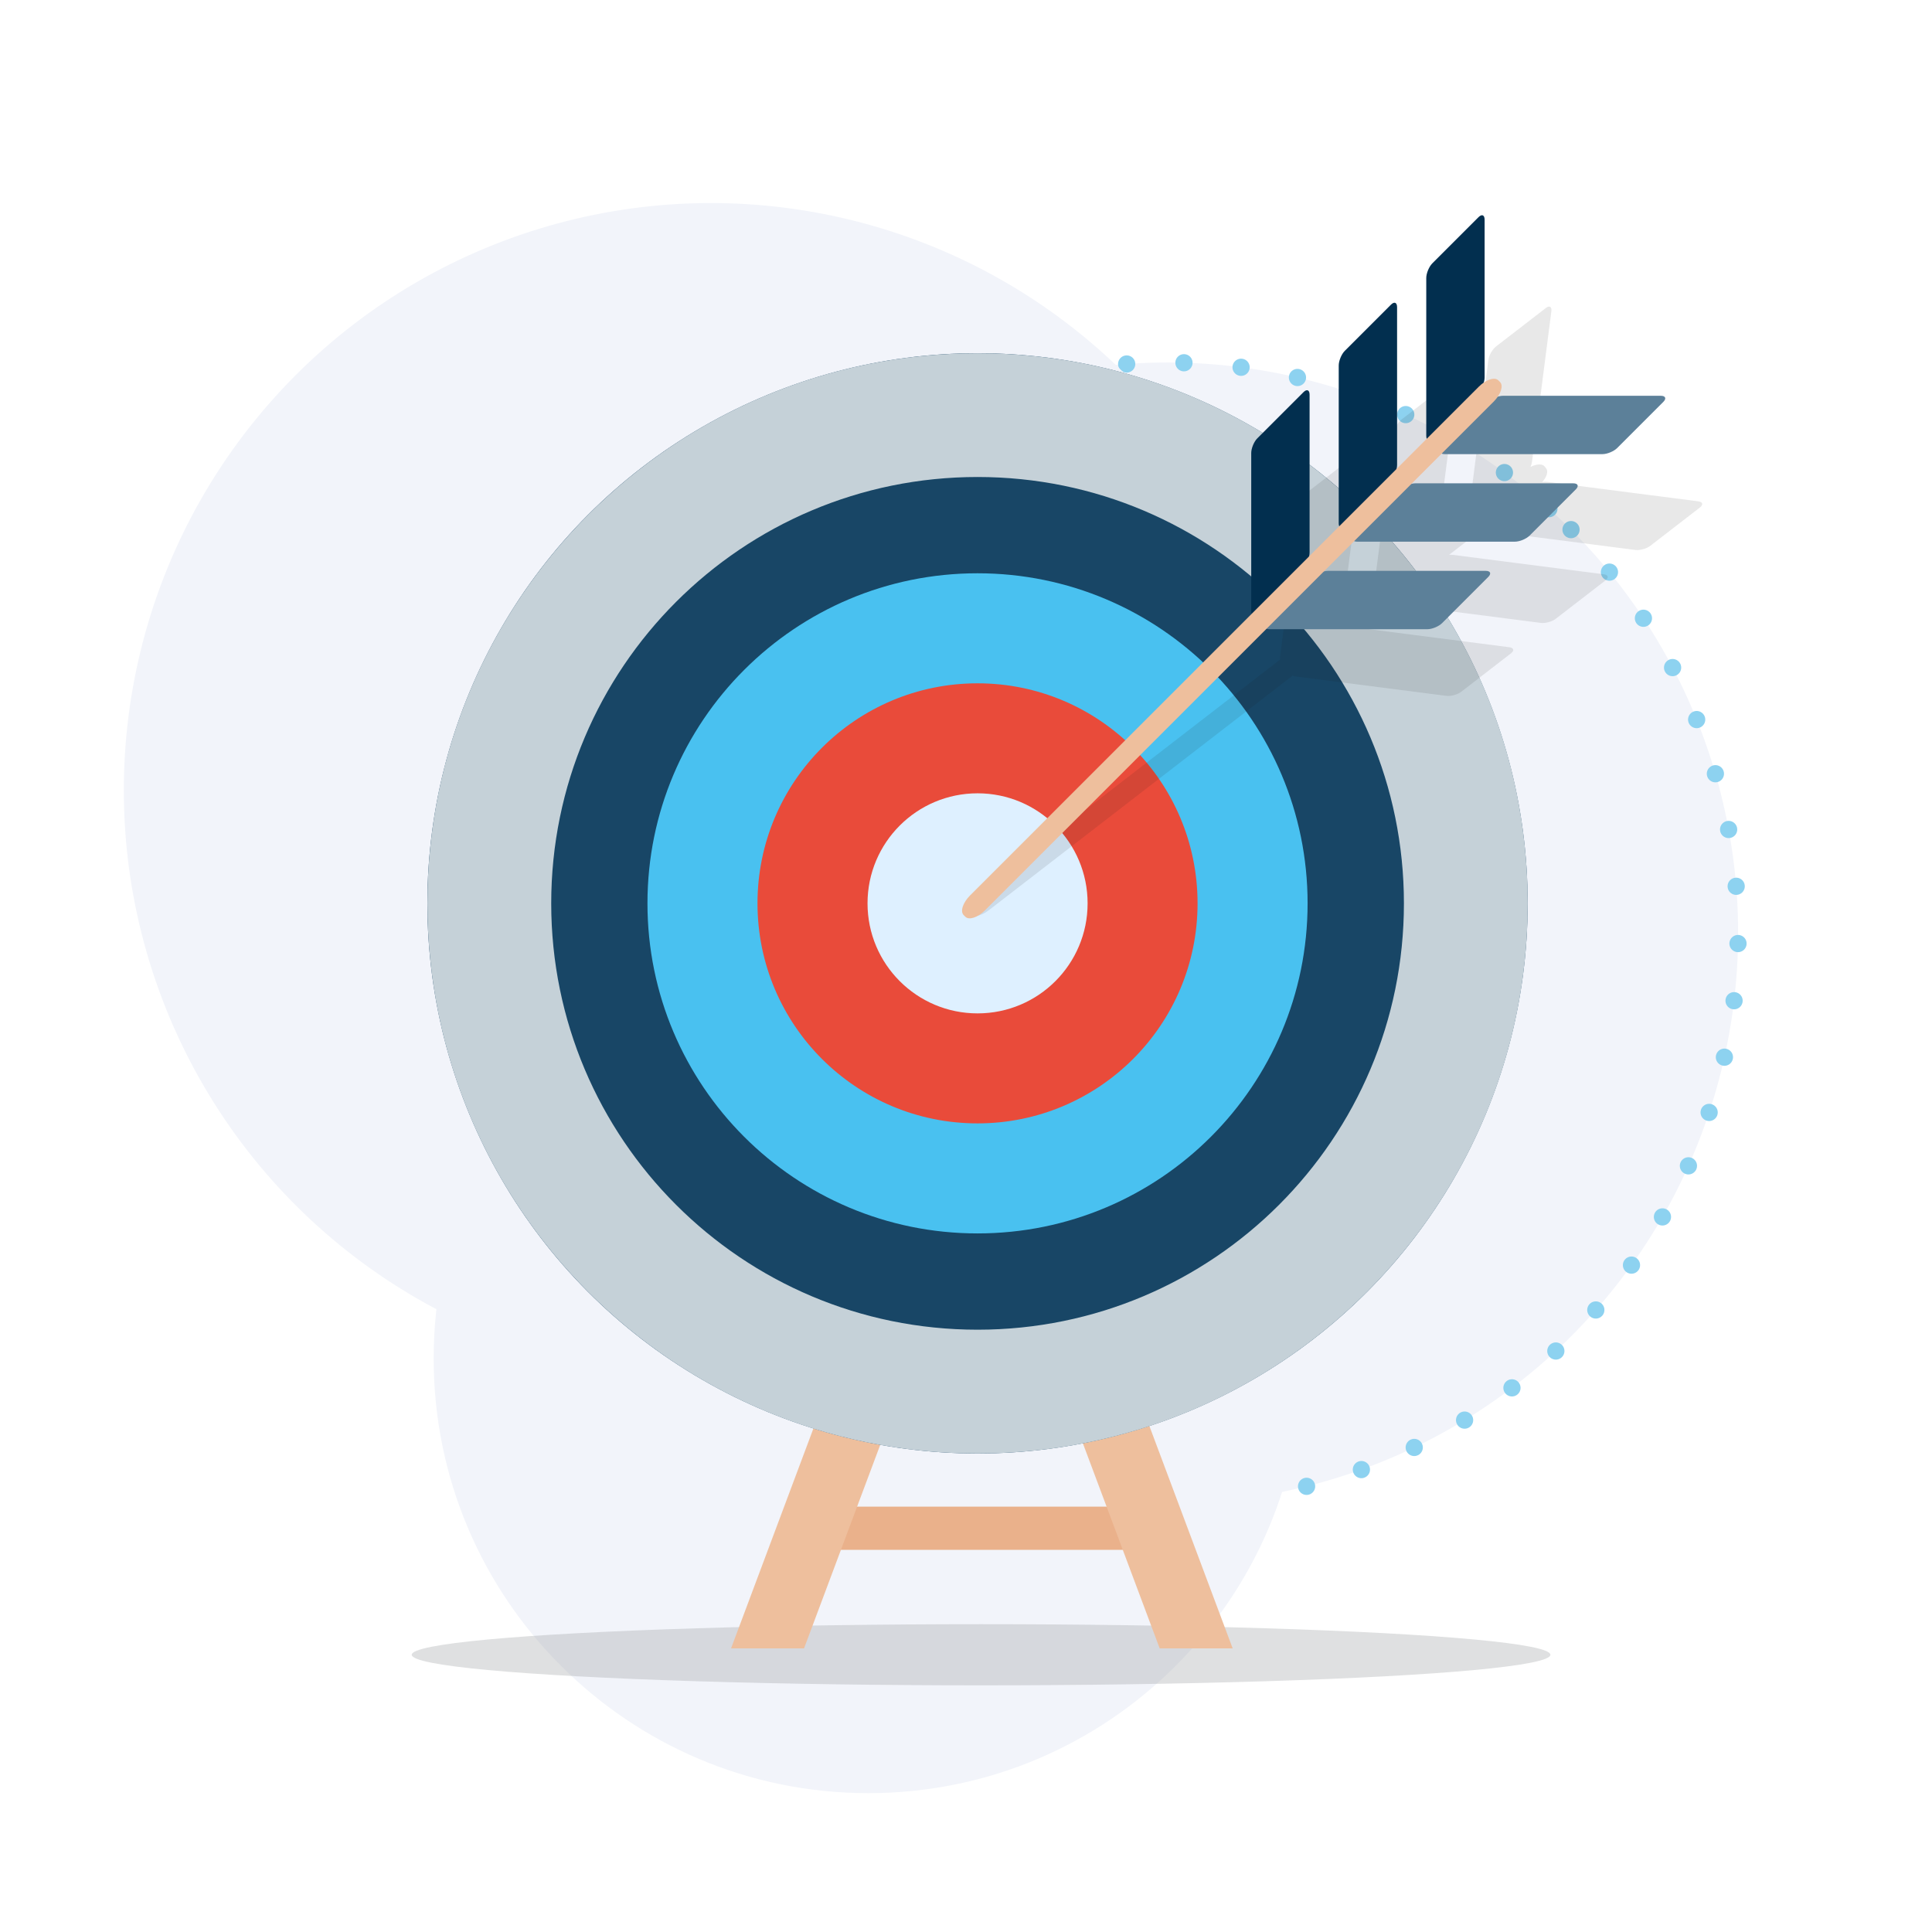 <?xml version="1.0" encoding="UTF-8"?>
<svg xmlns="http://www.w3.org/2000/svg" viewBox="0 0 486 486">
  <defs>
    <style>
      .cls-1, .cls-2 {
        fill: #f2f4fa;
      }

      .cls-3 {
        fill: #022f4f;
      }

      .cls-4 {
        fill: #e94b3a;
      }

      .cls-5 {
        fill: #eab18b;
      }

      .cls-6 {
        fill: #eebf9d;
      }

      .cls-7 {
        fill: #def0ff;
      }

      .cls-8 {
        fill: #c5d1d8;
      }

      .cls-9 {
        fill: #184666;
      }

      .cls-10 {
        fill: #5c8099;
      }

      .cls-11 {
        fill: #49c1f0;
      }

      .cls-2 {
        stroke: #8dd2f0;
        stroke-dasharray: 0 0 0 14.42;
        stroke-linecap: round;
        stroke-linejoin: round;
        stroke-width: 4.33px;
      }

      .cls-12 {
        fill: #94969a;
        opacity: .3;
      }

      .cls-12, .cls-13 {
        mix-blend-mode: multiply;
      }

      .cls-13 {
        fill: #1a1718;
        opacity: .1;
      }

      .cls-14 {
        isolation: isolate;
      }
    </style>
  </defs>
  <g class="cls-14">
    <g id="Vorteile_Ausspieler" data-name="Vorteile Ausspieler"/>
    <g id="anonym"/>
    <g id="Zielgruppe">
      <circle class="cls-2" cx="293.72" cy="234.71" r="143.51" transform="translate(-79.94 276.43) rotate(-45)"/>
      <circle class="cls-1" cx="178.84" cy="198.77" r="147.7" transform="translate(-45.88 343.66) rotate(-80.83)"/>
      <path class="cls-1" d="M327.77,341.73c0,60.39-48.95,109.34-109.34,109.34s-109.34-48.95-109.34-109.34,48.95-109.34,109.34-109.34,109.34,48.95,109.34,109.34Z"/>
      <g>
        <ellipse class="cls-12" cx="246.79" cy="416.26" rx="143.22" ry="7.69"/>
        <g>
          <rect class="cls-5" x="200.67" y="379" width="88.91" height="10.87"/>
          <polygon class="cls-6" points="202.26 414.65 183.9 414.65 206.53 354.23 224.88 354.23 202.26 414.65"/>
          <polygon class="cls-6" points="291.72 414.65 310.08 414.65 287.45 354.23 269.09 354.23 291.72 414.65"/>
        </g>
      </g>
      <g>
        <circle class="cls-9" cx="245.9" cy="227.24" r="138.39"/>
        <path class="cls-4" d="M245.9,154.52c40.16,0,72.72,32.56,72.72,72.72s-32.56,72.72-72.72,72.72-72.72-32.56-72.72-72.72,32.56-72.72,72.72-72.72Z"/>
        <path class="cls-11" d="M162.87,227.24c0,45.86,37.17,83.03,83.03,83.03s83.03-37.17,83.03-83.03-37.17-83.03-83.03-83.03-83.03,37.17-83.03,83.03Zm27.68,0c0-30.57,24.78-55.35,55.35-55.35s55.35,24.78,55.35,55.35-24.78,55.35-55.35,55.35-55.35-24.78-55.35-55.35Z"/>
        <path class="cls-8" d="M107.52,227.24c0,76.43,61.96,138.39,138.39,138.39s138.39-61.96,138.39-138.39-61.96-138.38-138.39-138.38S107.52,150.81,107.52,227.24Zm31.14,0c0-59.23,48.02-107.25,107.25-107.25s107.25,48.02,107.25,107.25-48.02,107.25-107.25,107.25-107.25-48.02-107.25-107.25Z"/>
        <path class="cls-7" d="M218.23,227.24c0,15.29,12.39,27.68,27.68,27.68s27.68-12.39,27.68-27.68-12.39-27.68-27.68-27.68-27.68,12.39-27.68,27.68Z"/>
      </g>
      <path class="cls-13" d="M427.17,126.1l-37.94-4.88c-.38-.05-.82-.03-1.27,.04,1.13-1.29,1.58-2.67,.98-3.44l-.35-.45c-.59-.77-2.05-.69-3.58,.08,.18-.42,.31-.84,.36-1.22l4.88-37.94c.15-1.15-.48-1.5-1.4-.8l-12.51,9.66c-.92,.71-1.78,2.22-1.93,3.37l-4.88,37.94c-.04,.3-.02,.54,.04,.73l-8.21,6.34c.12-.33,.21-.65,.25-.95l4.88-37.94c.15-1.15-.48-1.51-1.39-.8l-12.51,9.66c-.91,.71-1.78,2.22-1.93,3.37l-4.88,37.94c-.04,.3-.02,.54,.03,.73l-8.21,6.34c.12-.33,.21-.65,.25-.95l4.88-37.94c.15-1.15-.48-1.51-1.4-.8l-12.51,9.66c-.91,.71-1.78,2.22-1.93,3.37l-4.88,37.94c-.04,.3-.02,.54,.04,.73l-76.47,59.05c-1.94,1.5-2.9,3.52-2.13,4.52l.35,.45c.77,.99,2.96,.58,4.91-.92l76.47-59.05c.17,.1,.4,.18,.7,.22l37.94,4.88c1.15,.15,2.83-.31,3.75-1.02l12.51-9.66c.91-.71,.73-1.41-.42-1.55l-37.94-4.88c-.3-.04-.63-.04-.98,0l8.21-6.34c.17,.1,.4,.18,.7,.22l37.94,4.88c1.15,.15,2.83-.31,3.75-1.02l12.51-9.66c.91-.71,.72-1.41-.42-1.55l-37.94-4.88c-.3-.04-.63-.03-.98,0l8.21-6.34c.17,.1,.4,.18,.7,.22l37.94,4.88c1.15,.15,2.83-.31,3.75-1.02l12.51-9.66c.91-.71,.72-1.41-.42-1.55Z"/>
      <g>
        <path class="cls-10" d="M341.39,136.26c-1.2,0-1.49-.69-.64-1.54l11.6-11.6c.85-.85,2.52-1.54,3.72-1.54h39.68c1.2,0,1.49,.69,.64,1.54l-11.6,11.6c-.85,.85-2.52,1.54-3.72,1.54h-39.68Z"/>
        <path class="cls-10" d="M363.41,114.24c-1.2,0-1.49-.69-.64-1.54l11.6-11.6c.85-.85,2.52-1.54,3.72-1.54h39.68c1.2,0,1.49,.69,.64,1.54l-11.6,11.6c-.85,.85-2.52,1.54-3.72,1.54h-39.67Z"/>
        <path class="cls-10" d="M319.37,158.28c-1.2,0-1.49-.69-.64-1.54l11.6-11.6c.85-.85,2.52-1.54,3.72-1.54h39.68c1.2,0,1.49,.69,.64,1.54l-11.6,11.6c-.85,.85-2.52,1.54-3.72,1.54h-39.68Z"/>
        <path class="cls-3" d="M336.76,131.64c0,1.2,.69,1.49,1.54,.64l11.6-11.6c.85-.85,1.54-2.52,1.54-3.72v-39.68c0-1.2-.69-1.49-1.54-.64l-11.6,11.6c-.85,.85-1.54,2.52-1.54,3.72v39.68Z"/>
        <path class="cls-3" d="M358.78,109.62c0,1.2,.69,1.49,1.54,.64l11.6-11.6c.85-.85,1.54-2.52,1.54-3.72V55.27c0-1.2-.69-1.49-1.54-.64l-11.6,11.6c-.85,.85-1.54,2.52-1.54,3.72v39.67Z"/>
        <path class="cls-3" d="M314.75,153.65c0,1.2,.69,1.49,1.54,.64l11.6-11.6c.85-.85,1.54-2.52,1.54-3.72v-39.68c0-1.2-.69-1.49-1.54-.64l-11.6,11.6c-.85,.85-1.54,2.52-1.54,3.72v39.67Z"/>
        <path class="cls-6" d="M244.01,225.26c-1.8,1.8-2.52,4.01-1.6,4.93l.42,.42c.92,.92,3.13,.2,4.93-1.6l127.98-127.98c1.8-1.8,2.52-4.01,1.6-4.93l-.42-.42c-.92-.92-3.13-.21-4.93,1.6l-127.98,127.98Z"/>
      </g>
    </g>
    <g id="Verbreitung"/>
    <g id="Benutzerfreundlich"/>
    <g id="Pool"/>
    <g id="Matching-Service"/>
    <g id="Dokumente_hochladen" data-name="Dokumente hochladen"/>
    <g id="Approbation_vorhanden" data-name="Approbation vorhanden"/>
    <g id="Job_offer_2" data-name="Job offer 2"/>
    <g id="NO_headhunter" data-name="NO headhunter"/>
  </g>
</svg>